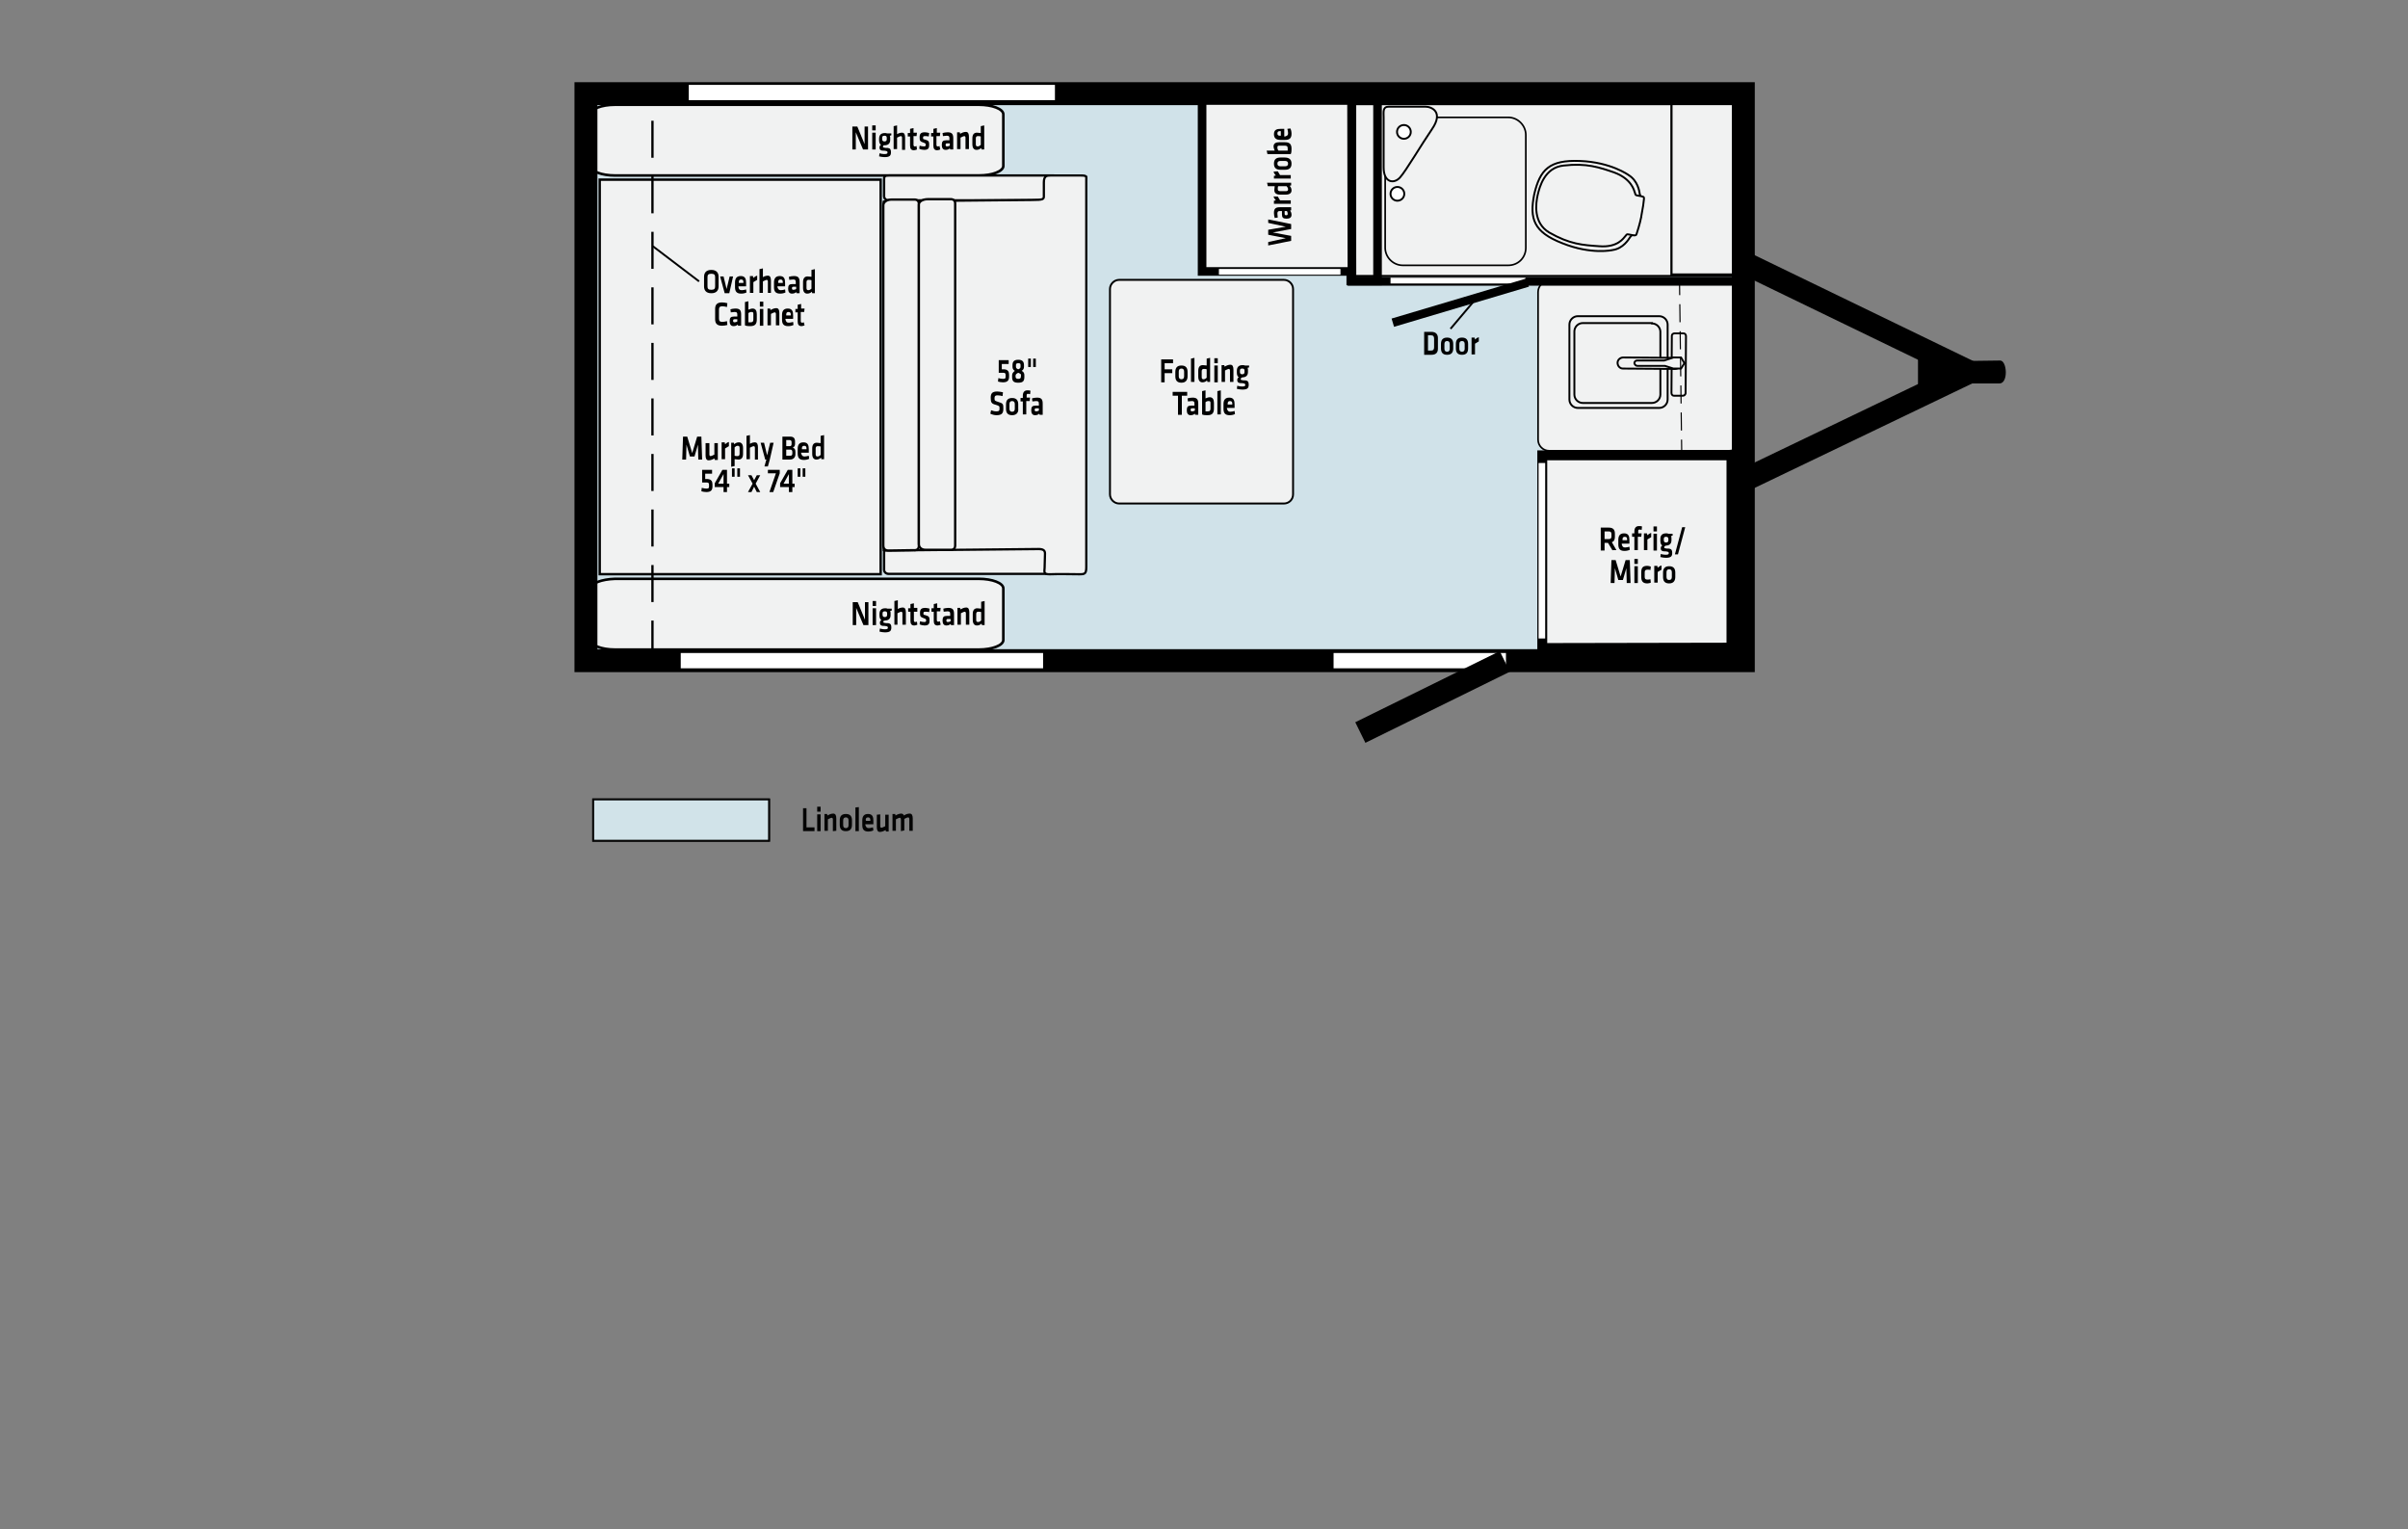 <?xml version="1.0" encoding="utf-8"?>
<!-- Generator: Adobe Illustrator 24.3.0, SVG Export Plug-In . SVG Version: 6.00 Build 0)  -->
<svg version="1.1" xmlns="http://www.w3.org/2000/svg" xmlns:xlink="http://www.w3.org/1999/xlink" x="0px" y="0px"
	 viewBox="0 0 630 400" style="enable-background:new 0 0 630 400;" xml:space="preserve">
<rect x="0" y="0" width="630" height="400" fill="#808080" stroke="none"/>
<style type="text/css">
	.st0{fill:#D0E2E9;stroke:#000000;stroke-width:0.5;}
	.st1{fill:#F1F2F2;stroke:#000000;stroke-width:0.678;}
	.st2{fill:#F1F2F2;stroke:#000000;stroke-width:0.568;}
	.st3{fill:#F1F2F2;stroke:#000000;stroke-width:0.431;stroke-linejoin:round;stroke-miterlimit:11.474;}
	.st4{fill:#F1F2F2;stroke:#000000;stroke-width:0.5;stroke-miterlimit:11.474;}
	.st5{fill:none;stroke:#000000;stroke-width:6;}
	.st6{fill:#F1F2F2;stroke:#000000;stroke-width:2.591;}
	.st7{fill:none;stroke:#FFFFFF;stroke-width:1.725;}
	.st8{fill:#D1D3D4;stroke:#FFFFFF;stroke-width:4;}
	.st9{fill:#F1F2F2;stroke:#000000;stroke-width:0.5;}
	.st10{fill:none;stroke:#000000;stroke-width:0.295;stroke-dasharray:4.723,2.361;}
	.st11{fill:none;stroke:#000000;stroke-width:2.25;}
	.st12{fill:none;stroke:#FFFFFF;stroke-width:1.5;}
	.st13{fill:#FFFFFF;stroke:#000000;stroke-width:0.5;}
	.st14{fill:#F1F2F2;stroke:#000000;stroke-width:0.625;}
	.st15{fill:#F1F2F2;stroke:#000000;stroke-width:0.605;stroke-linejoin:round;stroke-miterlimit:11.474;}
	.st16{fill:#F1F2F2;stroke:#000000;stroke-width:0.581;stroke-linejoin:round;stroke-miterlimit:11.474;}
	.st17{fill:#F1F2F2;stroke:#000000;stroke-width:0.6;stroke-linejoin:round;stroke-miterlimit:11.474;}
	.st18{fill:none;stroke:#000000;stroke-width:0.605;stroke-dasharray:9.684,4.842;}
	.st19{fill:#F1F2F2;stroke:#000000;stroke-width:2.253;}
	.st20{fill:#F1F2F2;stroke:#000000;stroke-width:0.5;stroke-linejoin:round;stroke-miterlimit:11.474;}
	.st21{fill:#040404;}
	.st22{fill-rule:evenodd;clip-rule:evenodd;fill:#D1D5D8;stroke:#060606;stroke-width:0.5;}
	.st23{fill-rule:evenodd;clip-rule:evenodd;fill:#D1E3E9;stroke:#060606;stroke-width:0.5;}
	.st24{fill:none;stroke:#000000;stroke-width:0.5;}
</style>
<g id="Layer_1">
	<rect x="153.7" y="25.5" class="st0" width="301.2" height="148.8"/>
	<path id="Wardrobe_4_" class="st1" d="M154.5,153.9v13.5c0,1.4,2.9,2.5,6.4,2.5h95.2c3.5,0,6.4-1.1,6.4-2.5v-13.5
		c0-1.4-2.9-2.5-6.4-2.5h-95.2C157.4,151.5,154.5,152.6,154.5,153.9z"/>
	<path id="Wardrobe_1_" class="st1" d="M154.5,29.9v13.5c0,1.4,2.9,2.5,6.4,2.5h95.2c3.5,0,6.4-1.1,6.4-2.5V29.9
		c0-1.4-2.9-2.5-6.4-2.5h-95.2C157.4,27.4,154.5,28.5,154.5,29.9z"/>
	<rect x="354.4" y="27.2" class="st2" width="99.9" height="45"/>
	<rect x="437.3" y="25.7" class="st2" width="18.3" height="46.1"/>
	<path class="st3" d="M394.6,69.4H367c-2.5,0-4.6-2.1-4.6-4.6V35.3c0-2.5,2.1-4.6,4.6-4.6h27.6c2.5,0,4.6,2.1,4.6,4.6v29.5
		C399.2,67.4,397.2,69.4,394.6,69.4z"/>
	<path class="st3" d="M452.4,117.9h-47.1c-1.6,0-2.9-1.3-2.9-2.9V76.4c0-1.6,1.3-2.9,2.9-2.9h47.1c1.6,0,2.9,1.3,2.9,2.9v38.6
		C455.3,116.6,454,117.9,452.4,117.9z"/>
	<g>
		<path class="st4" d="M427.3,61.5c0,0-0.4-0.1-0.8,0.5c-0.4,0.6-1.8,3-4.6,3.4c0,0-5.5,1.3-13.2-1.8c-7.4-2.9-8.6-6.3-7.3-12.8l0,0
			c1.5-6.4,3.9-9,11.9-8.7c8.2,0.3,12.8,3.7,12.8,3.7c2.4,1.5,2.8,4.2,2.9,4.9c0.1,0.7,0.5,0.8,0.5,0.8L427.3,61.5z"/>
		<path class="st4" d="M402.3,51c0.5-2.1,1.8-7.2,6.8-7.7c6-0.7,9.4,0.5,13.2,1.8c4.6,1.7,5.2,4.7,5.4,5.2c0.2,0.5,0.1,0.7,0.5,0.8
			c0.5,0.1,0.1,0,1.1,0.2c1,0.2,0.8,0.4,0.8,0.8c0,0.4-0.3,2.5-0.7,4.5l0,0.1c-0.4,2-1.1,4.1-1.2,4.4c-0.1,0.3-0.1,0.6-1.1,0.4
			c-1-0.2-0.6-0.1-1.1-0.2c-0.5-0.1-0.4,0.1-0.8,0.5c-0.4,0.4-1.9,3-6.8,2.6c-4.3-0.3-7.7-0.5-13.1-3.6
			C401.1,58.3,401.8,53.2,402.3,51z"/>
	</g>
	<polyline class="st5" points="455.6,68.4 515.3,97.3 455.3,126.1 	"/>
	<polygon points="501.8,88.3 501.8,106.3 518.6,97.8 	"/>
	<path d="M515.5,94.4c0,0,6-0.1,7.8-0.1c1.8,0,2.2,6-0.2,6c-2.3,0-7.9,0-7.9,0S515.6,94.1,515.5,94.4z"/>
	<polygon class="st6" points="403.5,169.5 403.5,119.1 453,119.1 453,169.4 	"/>
	<line class="st7" x1="403.4" y1="167" x2="403.4" y2="121.1"/>
	<rect x="153.3" y="24.5" class="st5" width="302.8" height="148.3"/>
	<line class="st8" x1="348.9" y1="172.8" x2="394" y2="172.8"/>
	<line class="st5" x1="393.7" y1="173" x2="355.9" y2="191.6"/>
	<line class="st8" x1="276" y1="24.2" x2="180.2" y2="24.2"/>
	<g>
		<path class="st9" d="M434.1,82.7c1.2,0,2.2,1,2.2,2.2v19.6c0,1.2-1,2.2-2.2,2.2h-21.3c-1.2,0-2.2-1-2.2-2.2V84.9
			c0-1.2,1-2.2,2.2-2.2H434.1z"/>
		<path class="st9" d="M432.2,84.6c1.2,0,2.2,1,2.2,2.2v16.4c0,1.2-1,2.2-2.2,2.2h-18.1c-1.2,0-2.2-1-2.2-2.2V86.7
			c0-1.2,1-2.2,2.2-2.2H432.2z"/>
		<g>
			<g>
				<g>
					<g>
						<path class="st9" d="M441.1,87.9c0-0.4-0.3-0.7-0.6-0.7l-2.4,0c-0.4,0-0.7,0.3-0.7,0.6l-0.1,15c0,0.4,0.3,0.7,0.6,0.7l2.4,0
							c0.4,0,0.6-0.3,0.7-0.6L441.1,87.9z"/>
						<path class="st9" d="M424.7,93.5c-0.8,0-1.5,0.6-1.5,1.4l0,0c0,0.8,0.6,1.5,1.4,1.5l13.6,0.1c0.8,0,1.4-0.6,1.5-1.4l0,0
							c0-0.8-0.6-1.5-1.4-1.5L424.7,93.5z"/>
						<path class="st9" d="M428.4,95.7l7.2,0l2.2,0.7l2,0l0.9-1.4l-0.9-1.5l-2,0l-2.4,0.8l-7.1,0c-0.4,0-0.7,0.3-0.7,0.7
							C427.7,95.4,428,95.7,428.4,95.7z"/>
					</g>
				</g>
			</g>
		</g>
	</g>
	<line class="st10" x1="440" y1="119.7" x2="439.4" y2="73"/>
	<path class="st9" d="M363.4,27.9c3.2,0,7.8,0,9.5,0c1.7,0,4.8,1.4,1.8,5.8s-6.8,10.9-8.4,12.7c-1.6,1.8-4.3,1.4-4.3-2.6
		s0-11.2,0-13C362,29.2,361.7,27.9,363.4,27.9z"/>
	<rect x="353.7" y="24.8" class="st11" width="101.2" height="48.8"/>
	<line class="st12" x1="399.1" y1="73.4" x2="363.8" y2="73.4"/>
	<circle class="st13" cx="365.6" cy="50.7" r="1.8"/>
	<circle class="st13" cx="367.3" cy="34.5" r="1.8"/>
	<line class="st8" x1="178.1" y1="172.8" x2="272.9" y2="172.8"/>
	<line class="st11" x1="399.7" y1="73.9" x2="364.4" y2="84.4"/>
	<rect x="353.4" y="23.6" class="st11" width="7" height="49.9"/>
	
		<rect id="Bed" x="156.9" y="47" transform="matrix(-1 -1.224647e-16 1.224647e-16 -1 387.305 197.19)" class="st14" width="73.5" height="103.2"/>
	<g id="Sofa_1_">
		<path class="st15" d="M276.9,144.4c0-0.6-0.5-0.8-1.2-0.8c-0.7,0-42,0-43.1,0s-1.3,0.2-1.3,1c0,0.8,0,4.1,0,4.5c0,0.4,0.4,1,1.2,1
			c0.8,0,42.1,0,43.1,0c1,0,1.3-0.3,1.3-0.8C276.9,148.8,276.9,144.4,276.9,144.4z"/>
		<path class="st15" d="M276.9,46.7c0-0.6-0.5-0.8-1.2-0.8c-0.7,0-42,0-43.1,0s-1.3,0.2-1.3,1c0,0.8,0,4.1,0,4.5c0,0.4,0.4,1,1.2,1
			c0.8,0,42.1,0,43.1,0c1,0,1.3-0.3,1.3-0.8C276.9,51.1,276.9,46.7,276.9,46.7z"/>
		<path class="st16" d="M273.3,148.5c0,0.9-0.5,1.8,1.5,1.7c2.1-0.1,6.2,0,7.6,0s1.8-0.1,1.8-1.9c0-16.6,0-114.7,0-101
			c0-1.1,0.3-1.4-1.4-1.4c-1.7,0-7.1,0-8,0s-1.7,0.1-1.7,1.8c0,1.7,0,2.6,0,3.5c0,0.9,0,1.1-3.2,1.1c-3.2,0-38.7,0.4-38.7,0.4V144
			c0,0,39.2-0.4,40.5-0.4s1.7,0.4,1.7,1.2C273.4,145.7,273.3,148.5,273.3,148.5z"/>
		<path class="st17" d="M239.1,143.9c0,0,1.3,0.2,1.3-1.1c0-1.4,0-88.4,0-89.5c0-1.1-1-1.1-1-1.1s-5.1,0-6.2,0s-2.1,0.6-2.1,1.5
			c0,1.1,0,88,0,88.9c0,0.9,0.4,1.4,1.4,1.4S239.1,143.9,239.1,143.9z"/>
		<path class="st17" d="M248.6,143.8c0,0,1.3,0.2,1.3-1.1c0-1.4,0-88.3,0-89.5c0-1.1-1-1.1-1-1.1s-5.1,0-6.2,0s-2.3,0.5-2.3,1.4
			c0,1.1,0,87.9,0,88.8c0,0.9,0.7,1.5,1.7,1.5S248.6,143.8,248.6,143.8z"/>
	</g>
	<line id="Overhead_2_" class="st18" x1="170.7" y1="172" x2="170.7" y2="26.8"/>
	<polygon class="st19" points="353.7,71 314.5,71 314.5,26.3 353.6,26.3 	"/>
	<line class="st12" x1="350.7" y1="71.1" x2="318.9" y2="71.1"/>
	<path class="st20" d="M335.9,131.7h-43.1c-1.3,0-2.4-1.1-2.4-2.4V75.6c0-1.3,1.1-2.4,2.4-2.4h43.1c1.3,0,2.4,1.1,2.4,2.4v53.7
		C338.3,130.7,337.2,131.7,335.9,131.7z"/>
	<g id="Layer_3">
		<g id="Layer_1_2_">
			<g>
				<path class="st21" d="M211,216.4h2.1v1h-3v-6h0.9V216.4z"/>
				<path class="st21" d="M213.8,212.3V211h0.9v1.3H213.8z M213.8,217.4V213h0.9v4.4H213.8z"/>
				<path class="st21" d="M217.9,217.4v-3.1c0-0.2-0.1-0.4-0.3-0.4s-0.6,0.2-1,0.4v3h-0.9v-4.4h0.7l0.1,0.4c0.5-0.3,1-0.5,1.5-0.5
					c0.6,0,0.8,0.5,0.8,1.3v3.2L217.9,217.4L217.9,217.4z"/>
				<path class="st21" d="M221.3,217.4c-1.3,0-1.6-0.8-1.6-1.7v-1.1c0-0.9,0.3-1.7,1.6-1.7s1.6,0.8,1.6,1.7v1.1
					C222.9,216.6,222.6,217.4,221.3,217.4z M221.3,213.8c-0.5,0-0.7,0.3-0.7,0.8v1.2c0,0.5,0.2,0.8,0.7,0.8s0.7-0.3,0.7-0.8v-1.2
					C222,214.1,221.8,213.8,221.3,213.8z"/>
				<path class="st21" d="M223.8,217.4v-6.2l0.9-0.1v6.3H223.8L223.8,217.4z"/>
				<path class="st21" d="M227.3,216.6c0.3,0,0.7-0.1,1.1-0.2l0.1,0.8c-0.4,0.2-0.9,0.3-1.3,0.3c-1.2,0-1.6-0.6-1.6-1.7v-1.2
					c0-0.9,0.3-1.7,1.5-1.7s1.4,0.8,1.4,1.8v0.9h-2.1v0.2C226.6,216.3,226.7,216.6,227.3,216.6z M226.6,214.7h1.1v-0.2
					c0-0.4-0.1-0.7-0.6-0.7s-0.6,0.3-0.6,0.7L226.6,214.7L226.6,214.7z"/>
				<path class="st21" d="M230.3,213v3.1c0,0.2,0.1,0.4,0.3,0.4s0.6-0.2,1-0.4v-3h0.9v4.4h-0.7l-0.1-0.4c-0.5,0.3-1,0.5-1.5,0.5
					c-0.6,0-0.8-0.5-0.8-1.3v-3.2L230.3,213L230.3,213z"/>
				<path class="st21" d="M235.7,217.4v-3.1c0-0.2-0.1-0.4-0.3-0.4s-0.6,0.2-1,0.4v3h-0.9v-4.4h0.7l0.1,0.4c0.5-0.3,1-0.5,1.5-0.5
					c0.3,0,0.6,0.2,0.7,0.5c0.4-0.3,1-0.5,1.5-0.5c0.6,0,0.8,0.5,0.8,1.3v3.2h-0.9v-3.1c0-0.2-0.1-0.4-0.3-0.4s-0.7,0.2-1,0.4v3
					L235.7,217.4L235.7,217.4z"/>
			</g>
			<rect x="155.2" y="209.1" class="st22" width="46" height="10.8"/>
			<rect x="155.2" y="209.1" class="st23" width="46" height="10.8"/>
		</g>
	</g>
</g>
<g id="type">
	<g>
		<path d="M421.9,144l-1.2-2h-0.9v2h-1v-6h2.1c1.2,0,1.6,0.6,1.6,1.6v0.8c0,0.7-0.2,1.2-0.8,1.4l1.2,2.1H421.9z M420.9,139h-1.1v2
			h1.1c0.5,0,0.7-0.2,0.7-0.7v-0.6C421.6,139.2,421.4,139,420.9,139z"/>
		<path d="M425.2,143.2c0.4,0,0.7-0.1,1.1-0.2l0.1,0.8c-0.4,0.2-0.9,0.3-1.4,0.3c-1.2,0-1.6-0.6-1.6-1.7v-1.2c0-0.9,0.3-1.7,1.5-1.7
			c1.2,0,1.4,0.8,1.4,1.8v0.9h-2v0.2C424.5,143,424.6,143.2,425.2,143.2z M424.5,141.3h1.2v-0.2c0-0.4-0.1-0.7-0.6-0.7
			s-0.6,0.3-0.6,0.7V141.3z"/>
		<path d="M429.5,138.6c-0.2,0-0.4-0.1-0.5-0.1c-0.4,0-0.4,0.2-0.4,0.5v0.5h0.9l-0.1,0.9h-0.9v3.5h-0.9v-3.5H427v-0.9h0.6V139
			c0-0.9,0.4-1.4,1.2-1.4c0.3,0,0.6,0,0.8,0.1L429.5,138.6z"/>
		<path d="M432,140.5c-0.4,0.2-0.6,0.4-1,0.6v2.8h-0.9v-4.4h0.8l0.1,0.5c0.2-0.2,0.6-0.5,1-0.6L432,140.5z"/>
		<path d="M432.6,139v-1.3h0.9v1.3H432.6z M432.6,144v-4.4h0.9v4.4H432.6z"/>
		<path d="M435.6,142.8c-0.1,0.1-0.2,0.2-0.2,0.4c0,0.1,0.1,0.2,0.2,0.2c0.4,0.1,0.6,0.1,1.1,0.1c0.6,0.1,0.8,0.4,0.8,1.1
			c0,0.9-0.3,1.3-1.7,1.3c-0.4,0-1-0.1-1.4-0.2l0.1-0.8c0.4,0.1,0.8,0.2,1.2,0.2c0.7,0,0.9-0.1,0.9-0.4c0-0.3-0.1-0.3-0.3-0.4
			c-0.4-0.1-0.6-0.1-1.1-0.1c-0.5-0.1-0.7-0.3-0.7-0.8c0-0.4,0.2-0.6,0.4-0.7c-0.3-0.2-0.5-0.6-0.5-1.2V141c0-0.9,0.4-1.5,1.5-1.5
			c0.2,0,0.4,0,0.6,0.1h1.1v0.5c-0.1,0-0.3,0.1-0.4,0.1c0.1,0.2,0.1,0.4,0.1,0.7v0.4c0,0.9-0.5,1.4-1.5,1.4
			C435.8,142.8,435.7,142.8,435.6,142.8z M435.9,140.4c-0.5,0-0.6,0.2-0.6,0.6v0.3c0,0.4,0.2,0.6,0.6,0.6c0.4,0,0.6-0.2,0.6-0.6V141
			C436.5,140.6,436.3,140.4,435.9,140.4z"/>
		<path d="M439,145h-0.8l1.9-7.1h0.8L439,145z"/>
		<path d="M424.6,151.7h-1.2l-0.9-3.1l-0.1,3.9h-1l0.2-6h1.1l1.3,4.3l1.3-4.3h1.1l0.2,6h-1l-0.1-3.9L424.6,151.7z"/>
		<path d="M427.6,147.5v-1.3h0.9v1.3H427.6z M427.6,152.5v-4.4h0.9v4.4H427.6z"/>
		<path d="M429.4,150.9v-1.2c0-1.2,0.4-1.7,1.6-1.7c0.3,0,0.6,0.1,0.9,0.2l-0.1,0.9c-0.2-0.1-0.6-0.1-0.8-0.1
			c-0.5,0-0.7,0.2-0.7,0.7v1.2c0,0.5,0.2,0.7,0.7,0.7c0.2,0,0.5,0,0.8-0.1l0.1,0.9c-0.2,0.1-0.6,0.2-0.9,0.2
			C429.9,152.6,429.4,152.1,429.4,150.9z"/>
		<path d="M434.7,149c-0.4,0.2-0.6,0.4-1,0.6v2.8h-0.9v-4.4h0.8l0.1,0.5c0.2-0.2,0.6-0.5,1-0.6L434.7,149z"/>
		<path d="M436.7,152.6c-1.3,0-1.6-0.8-1.6-1.7v-1.1c0-0.9,0.3-1.7,1.6-1.7c1.3,0,1.6,0.8,1.6,1.7v1.1
			C438.3,151.7,438,152.6,436.7,152.6z M436.7,148.9c-0.5,0-0.7,0.3-0.7,0.8v1.2c0,0.5,0.2,0.8,0.7,0.8c0.5,0,0.7-0.3,0.7-0.8v-1.2
			C437.4,149.2,437.2,148.9,436.7,148.9z"/>
	</g>
	<g>
		<path d="M374.5,86.8c1.2,0,1.7,0.7,1.7,1.6v2.8c0,0.9-0.4,1.6-1.7,1.6h-1.9v-6H374.5z M373.6,91.7h0.8c0.6,0,0.8-0.3,0.8-0.9v-2.2
			c0-0.6-0.2-0.9-0.8-0.9h-0.8V91.7z"/>
		<path d="M378.6,92.8c-1.3,0-1.6-0.8-1.6-1.7V90c0-0.9,0.3-1.7,1.6-1.7c1.3,0,1.6,0.8,1.6,1.7v1.1C380.2,92,379.9,92.8,378.6,92.8z
			 M378.6,89.2c-0.5,0-0.7,0.3-0.7,0.8v1.2c0,0.5,0.2,0.8,0.7,0.8c0.5,0,0.7-0.3,0.7-0.8V90C379.3,89.5,379.1,89.2,378.6,89.2z"/>
		<path d="M382.5,92.8c-1.3,0-1.6-0.8-1.6-1.7V90c0-0.9,0.3-1.7,1.6-1.7s1.6,0.8,1.6,1.7v1.1C384.1,92,383.8,92.8,382.5,92.8z
			 M382.5,89.2c-0.5,0-0.7,0.3-0.7,0.8v1.2c0,0.5,0.2,0.8,0.7,0.8s0.7-0.3,0.7-0.8V90C383.2,89.5,383,89.2,382.5,89.2z"/>
		<path d="M386.9,89.3c-0.4,0.2-0.6,0.4-1,0.6v2.8H385v-4.4h0.8l0.1,0.5c0.2-0.2,0.6-0.5,1-0.6L386.9,89.3z"/>
	</g>
	<line class="st24" x1="379.5" y1="86" x2="386.6" y2="77.6"/>
	<g>
		<path d="M261.2,94.2h2.7v1h-1.8v1.4c0.3,0,0.4,0,0.7,0c0.9,0.1,1.2,0.6,1.2,1.4v0.5c0,0.9-0.3,1.5-1.6,1.5c-0.5,0-0.9-0.1-1.3-0.2
			l0.1-0.9c0.4,0.1,0.8,0.2,1.2,0.2c0.7,0,0.7-0.2,0.7-0.7v-0.3c0-0.4-0.1-0.6-0.6-0.6c-0.5,0-0.8,0-1.2,0V94.2z"/>
		<path d="M267.3,97c0.6,0.3,0.7,0.7,0.7,1.2v0.4c0,1.1-0.4,1.5-1.6,1.5c-1.2,0-1.6-0.4-1.6-1.5v-0.4c0-0.5,0.2-0.8,0.7-1.2
			c-0.5-0.3-0.6-0.7-0.6-1.1v-0.4c0-0.9,0.4-1.4,1.5-1.4c1.1,0,1.5,0.5,1.5,1.4v0.4C267.9,96.3,267.8,96.7,267.3,97z M266.4,97.5
			c-0.6,0.3-0.7,0.5-0.7,0.8v0.2c0,0.4,0.2,0.6,0.7,0.6c0.5,0,0.7-0.2,0.7-0.6v-0.2C267.2,97.9,267.1,97.8,266.4,97.5z M266.4,96.6
			c0.5-0.2,0.6-0.4,0.6-0.7v-0.4c0-0.4-0.1-0.5-0.6-0.5c-0.5,0-0.6,0.2-0.6,0.5v0.4C265.8,96.2,265.9,96.4,266.4,96.6z"/>
		<path d="M269,96v-2.2h0.7V96H269z M270.3,96v-2.2h0.7V96H270.3z"/>
		<path d="M260.7,108.6c-0.6,0-1.2-0.2-1.6-0.4l0.2-0.9c0.5,0.2,0.9,0.3,1.4,0.3c0.7,0,0.8-0.2,0.8-0.7c0-0.7,0-0.7-0.9-1
			c-1.2-0.3-1.4-0.6-1.4-1.9c0-1.1,0.4-1.6,1.7-1.6c0.4,0,1,0.1,1.5,0.2l-0.1,1c-0.4-0.1-0.9-0.2-1.3-0.2c-0.6,0-0.8,0.2-0.8,0.7
			c0,0.7,0,0.7,0.9,1c1.4,0.4,1.4,0.6,1.4,1.8C262.5,108,262.2,108.6,260.7,108.6z"/>
		<path d="M264.8,108.6c-1.3,0-1.6-0.8-1.6-1.7v-1.1c0-0.9,0.3-1.7,1.6-1.7s1.6,0.8,1.6,1.7v1.1
			C266.5,107.7,266.1,108.6,264.8,108.6z M264.8,104.9c-0.5,0-0.7,0.3-0.7,0.8v1.2c0,0.5,0.2,0.8,0.7,0.8s0.7-0.3,0.7-0.8v-1.2
			C265.5,105.2,265.3,104.9,264.8,104.9z"/>
		<path d="M269.5,103.1c-0.2,0-0.4-0.1-0.5-0.1c-0.4,0-0.4,0.2-0.4,0.5v0.5h0.9l-0.1,0.9h-0.9v3.5h-0.9V105H267v-0.9h0.6v-0.6
			c0-0.9,0.4-1.4,1.2-1.4c0.3,0,0.6,0,0.8,0.1L269.5,103.1z"/>
		<path d="M272.7,108.5H272l-0.1-0.3c-0.3,0.3-0.7,0.4-1.1,0.4c-0.7,0-1-0.5-1-1.3c0-0.9,0.3-1.2,1.1-1.2h0.9v-0.5
			c0-0.5-0.1-0.7-0.7-0.7c-0.3,0-0.7,0.1-1,0.1l-0.1-0.8c0.3-0.1,0.9-0.2,1.3-0.2c1.2,0,1.5,0.5,1.5,1.6V108.5z M271.8,106.8h-0.7
			c-0.3,0-0.4,0.1-0.4,0.4c0,0.3,0.1,0.4,0.4,0.4c0.3,0,0.5-0.1,0.7-0.2V106.8z"/>
	</g>
	<g>
		<path d="M303.8,100v-6h3.1v1h-2.2v1.6h2v1h-2v2.4H303.8z"/>
		<path d="M309.1,100.1c-1.3,0-1.6-0.8-1.6-1.7v-1.1c0-0.9,0.3-1.7,1.6-1.7s1.6,0.8,1.6,1.7v1.1C310.7,99.2,310.4,100.1,309.1,100.1
			z M309.1,96.4c-0.5,0-0.7,0.3-0.7,0.8v1.2c0,0.5,0.2,0.8,0.7,0.8s0.7-0.3,0.7-0.8v-1.2C309.8,96.7,309.6,96.4,309.1,96.4z"/>
		<path d="M311.6,100v-6.2l0.9-0.2v6.3H311.6z"/>
		<path d="M313.5,97c0-1,0.4-1.5,1.2-1.5c0.3,0,0.7,0.1,1,0.1v-1.8l0.9-0.2v6.3h-0.7l-0.1-0.4c-0.3,0.3-0.7,0.5-1.2,0.5
			c-0.7,0-1.1-0.5-1.1-1.5V97z M315.7,96.6c-0.2-0.1-0.6-0.1-0.8-0.1c-0.3,0-0.5,0.2-0.5,0.6v1.5c0,0.4,0.1,0.6,0.5,0.6
			c0.3,0,0.6-0.2,0.8-0.4V96.6z"/>
		<path d="M317.7,95v-1.3h0.9V95H317.7z M317.7,100v-4.4h0.9v4.4H317.7z"/>
		<path d="M321.8,100v-3.1c0-0.2-0.1-0.4-0.3-0.4c-0.2,0-0.6,0.2-1,0.4v3h-0.9v-4.4h0.7l0.1,0.4c0.5-0.3,1-0.5,1.5-0.5
			c0.6,0,0.8,0.5,0.8,1.3v3.2H321.8z"/>
		<path d="M324.8,98.8c-0.1,0.1-0.2,0.2-0.2,0.4c0,0.1,0.1,0.2,0.2,0.2c0.4,0.1,0.6,0.1,1.1,0.1c0.6,0.1,0.8,0.4,0.8,1.1
			c0,0.9-0.3,1.3-1.7,1.3c-0.4,0-1-0.1-1.4-0.2l0.1-0.8c0.4,0.1,0.8,0.2,1.2,0.2c0.7,0,0.9-0.1,0.9-0.4c0-0.3-0.1-0.3-0.3-0.4
			c-0.4-0.1-0.6-0.1-1.1-0.1c-0.5-0.1-0.7-0.3-0.7-0.8c0-0.4,0.2-0.6,0.4-0.7c-0.3-0.2-0.5-0.6-0.5-1.2V97c0-0.9,0.4-1.5,1.5-1.5
			c0.2,0,0.4,0,0.6,0.1h1.1v0.5c-0.1,0-0.3,0.1-0.4,0.1c0.1,0.2,0.1,0.4,0.1,0.7v0.4c0,0.9-0.5,1.4-1.5,1.4
			C324.9,98.8,324.9,98.8,324.8,98.8z M325,96.4c-0.5,0-0.6,0.2-0.6,0.6v0.3c0,0.4,0.2,0.6,0.6,0.6c0.4,0,0.6-0.2,0.6-0.6V97
			C325.6,96.6,325.5,96.4,325,96.4z"/>
		<path d="M308.2,103.5h-1.4v-1h3.8v1h-1.4v5h-1V103.5z"/>
		<path d="M313.5,108.5h-0.8l-0.1-0.3c-0.3,0.3-0.7,0.4-1.1,0.4c-0.7,0-1-0.5-1-1.3c0-0.9,0.3-1.2,1.1-1.2h0.9v-0.5
			c0-0.5-0.1-0.7-0.7-0.7c-0.3,0-0.7,0.1-1,0.1l-0.1-0.8c0.3-0.1,0.9-0.2,1.3-0.2c1.2,0,1.5,0.5,1.5,1.6V108.5z M312.6,106.8h-0.7
			c-0.3,0-0.4,0.1-0.4,0.4c0,0.3,0.1,0.4,0.4,0.4c0.3,0,0.5-0.1,0.7-0.2V106.8z"/>
		<path d="M317.6,106.8c0,1.1-0.3,1.8-1.7,1.8c-0.4,0-1,0-1.4-0.2v-6.1l0.9-0.2v2.1c0.3-0.1,0.7-0.3,1.1-0.3c0.8,0,1.1,0.6,1.1,1.5
			V106.8z M315.4,107.6c0.2,0,0.4,0,0.6,0c0.6,0,0.7-0.3,0.7-0.8v-1.4c0-0.4-0.1-0.5-0.5-0.5c-0.3,0-0.6,0.1-0.8,0.3V107.6z"/>
		<path d="M318.5,108.5v-6.2l0.9-0.2v6.3H318.5z"/>
		<path d="M321.9,107.7c0.4,0,0.7-0.1,1.1-0.2l0.1,0.8c-0.4,0.2-0.9,0.3-1.4,0.3c-1.2,0-1.6-0.6-1.6-1.7v-1.2c0-0.9,0.3-1.7,1.5-1.7
			c1.2,0,1.4,0.8,1.4,1.8v0.9h-2v0.2C321.2,107.5,321.4,107.7,321.9,107.7z M321.2,105.8h1.2v-0.2c0-0.4-0.1-0.7-0.6-0.7
			s-0.6,0.3-0.6,0.7V105.8z"/>
	</g>
	<g>
		<path d="M181.7,119.4h-1.2l-0.9-3.1l-0.1,3.9h-1l0.2-6h1.1l1.3,4.3l1.3-4.3h1.1l0.2,6h-1l-0.1-3.9L181.7,119.4z"/>
		<path d="M185.6,115.8v3.1c0,0.2,0.1,0.4,0.3,0.4c0.2,0,0.6-0.2,1-0.4v-3h0.9v4.4H187l-0.1-0.4c-0.5,0.3-1,0.5-1.5,0.5
			c-0.6,0-0.8-0.5-0.8-1.3v-3.2H185.6z"/>
		<path d="M190.7,116.7c-0.4,0.2-0.6,0.4-1,0.6v2.8h-0.9v-4.4h0.8l0.1,0.5c0.2-0.2,0.6-0.5,1-0.6L190.7,116.7z"/>
		<path d="M194.4,118.7c0,1-0.4,1.5-1.2,1.5c-0.3,0-0.7-0.1-1-0.1v1.8l-0.9,0.2v-6.3h0.7l0.1,0.4c0.3-0.3,0.7-0.5,1.2-0.5
			c0.7,0,1.1,0.5,1.1,1.5V118.7z M192.2,119.2c0.2,0.1,0.6,0.1,0.8,0.1c0.3,0,0.5-0.2,0.5-0.6v-1.5c0-0.4-0.1-0.6-0.5-0.6
			c-0.3,0-0.6,0.2-0.8,0.4V119.2z"/>
		<path d="M197.5,120.2v-3.1c0-0.2-0.1-0.4-0.3-0.4c-0.2,0-0.6,0.2-1,0.4v3h-0.9V114l0.9-0.2v2.3c0.4-0.3,1-0.4,1.3-0.4
			c0.6,0,0.8,0.5,0.8,1.3v3.2H197.5z"/>
		<path d="M201.4,120.2l-0.5,1.8H200l0.5-1.8h-0.3l-1.2-4.4h0.9l0.8,3.3l0.8-3.3h0.9L201.4,120.2z"/>
		<path d="M204.7,120.2v-6h2c1,0,1.3,0.5,1.3,1.3v0.6c0,0.5-0.2,0.8-0.6,1c0.5,0.1,0.7,0.5,0.7,1.1v0.6c0,0.8-0.5,1.4-1.4,1.4H204.7
			z M207.1,115.6c0-0.3-0.2-0.5-0.5-0.5h-0.9v1.6h0.9c0.4,0,0.5-0.2,0.5-0.6V115.6z M207.3,118.2c0-0.4-0.2-0.6-0.5-0.6h-1.1v1.6h1
			c0.4,0,0.6-0.1,0.6-0.6V118.2z"/>
		<path d="M210.5,119.4c0.4,0,0.7-0.1,1.1-0.2l0.1,0.8c-0.4,0.2-0.9,0.3-1.4,0.3c-1.2,0-1.6-0.6-1.6-1.7v-1.2c0-0.9,0.3-1.7,1.5-1.7
			c1.2,0,1.4,0.8,1.4,1.8v0.9h-2v0.2C209.8,119.2,210,119.4,210.5,119.4z M209.8,117.5h1.2v-0.2c0-0.4-0.1-0.7-0.6-0.7
			s-0.6,0.3-0.6,0.7V117.5z"/>
		<path d="M212.5,117.3c0-1,0.4-1.5,1.2-1.5c0.3,0,0.7,0.1,1,0.1V114l0.9-0.2v6.3h-0.7l-0.1-0.4c-0.3,0.3-0.7,0.5-1.2,0.5
			c-0.7,0-1.1-0.5-1.1-1.5V117.3z M214.7,116.8c-0.2-0.1-0.6-0.1-0.8-0.1c-0.3,0-0.5,0.2-0.5,0.6v1.5c0,0.4,0.1,0.6,0.5,0.6
			c0.3,0,0.6-0.2,0.8-0.4V116.8z"/>
		<path d="M183.6,122.9h2.7v1h-1.8v1.4c0.3,0,0.4,0,0.7,0c0.9,0.1,1.2,0.6,1.2,1.4v0.5c0,0.9-0.3,1.5-1.6,1.5
			c-0.5,0-0.9-0.1-1.3-0.2l0.1-0.9c0.4,0.1,0.8,0.2,1.2,0.2c0.7,0,0.7-0.2,0.7-0.7v-0.3c0-0.4-0.1-0.6-0.6-0.6c-0.5,0-0.8,0-1.2,0
			V122.9z"/>
		<path d="M190.2,127.4v1.3h-0.9v-1.3H187v-1l2-3.5h1.2v3.6h0.6v0.9H190.2z M189.3,126.5V124l-1.4,2.5H189.3z"/>
		<path d="M191.5,124.7v-2.2h0.7v2.2H191.5z M192.9,124.7v-2.2h0.7v2.2H192.9z"/>
		<path d="M195.7,128.7l1.2-2.2l-1.2-2.2h0.9l0.7,1.3l0.7-1.3h0.9l-1.2,2.2l1.2,2.2h-0.9l-0.7-1.4l-0.7,1.4H195.7z"/>
		<path d="M200.9,122.9h3.1v0.9l-1.7,4.9h-1l1.7-4.9h-2.1V122.9z"/>
		<path d="M207.3,127.4v1.3h-0.9v-1.3h-2.3v-1l2-3.5h1.2v3.6h0.6v0.9H207.3z M206.4,126.5V124l-1.4,2.5H206.4z"/>
		<path d="M208.7,124.7v-2.2h0.7v2.2H208.7z M210,124.7v-2.2h0.7v2.2H210z"/>
	</g>
	<g>
		<path d="M223.9,34.6v4.5H223v-6h1.3l1.9,4.6v-4.6h0.9v6h-1.3L223.9,34.6z"/>
		<path d="M228.2,34.1v-1.3h0.9v1.3H228.2z M228.2,39.1v-4.4h0.9v4.4H228.2z"/>
		<path d="M231.2,38c-0.1,0.1-0.2,0.2-0.2,0.4c0,0.1,0.1,0.2,0.2,0.2c0.4,0.1,0.6,0.1,1.1,0.1c0.6,0.1,0.8,0.4,0.8,1.1
			c0,0.9-0.3,1.3-1.7,1.3c-0.4,0-1-0.1-1.4-0.2l0.1-0.8c0.4,0.1,0.8,0.2,1.2,0.2c0.7,0,0.9-0.1,0.9-0.4c0-0.3-0.1-0.3-0.3-0.4
			c-0.4-0.1-0.6-0.1-1.1-0.1c-0.5-0.1-0.7-0.3-0.7-0.8c0-0.4,0.2-0.6,0.4-0.7c-0.3-0.2-0.5-0.6-0.5-1.2v-0.4c0-0.9,0.4-1.5,1.5-1.5
			c0.2,0,0.4,0,0.6,0.1h1.1v0.5c-0.1,0-0.3,0.1-0.4,0.1c0.1,0.2,0.1,0.4,0.1,0.7v0.4c0,0.9-0.5,1.4-1.5,1.4
			C231.3,38,231.3,38,231.2,38z M231.4,35.5c-0.5,0-0.6,0.2-0.6,0.6v0.3c0,0.4,0.2,0.6,0.6,0.6c0.4,0,0.6-0.2,0.6-0.6v-0.3
			C232,35.7,231.9,35.5,231.4,35.5z"/>
		<path d="M236,39.1v-3.1c0-0.2-0.1-0.4-0.3-0.4c-0.2,0-0.6,0.2-1,0.4v3h-0.9V33l0.9-0.2v2.3c0.4-0.3,1-0.4,1.3-0.4
			c0.6,0,0.8,0.5,0.8,1.3v3.2H236z"/>
		<path d="M239.9,39.1c-0.2,0.1-0.6,0.2-0.8,0.2c-0.7,0-1-0.4-1-1.2v-2.4h-0.6v-0.9h0.6v-1.1l0.9-0.2v1.2h0.9l-0.1,0.9H239v2.3
			c0,0.2,0.1,0.4,0.3,0.4c0.1,0,0.3,0,0.5-0.1L239.9,39.1z"/>
		<path d="M241.8,39.2c-0.4,0-0.9-0.1-1.3-0.3l0.1-0.8c0.3,0.1,0.7,0.2,1.1,0.2c0.4,0,0.5-0.1,0.5-0.4c0-0.3,0-0.4-0.6-0.6
			c-0.9-0.3-1-0.5-1-1.4c0-0.9,0.3-1.3,1.4-1.3c0.3,0,0.8,0.1,1.1,0.2l-0.1,0.9c-0.3-0.1-0.7-0.1-1-0.1c-0.4,0-0.5,0.1-0.5,0.4
			c0,0.4,0,0.4,0.5,0.5c1,0.3,1.1,0.5,1.1,1.4C243.1,38.7,242.9,39.2,241.8,39.2z"/>
		<path d="M246,39.1c-0.2,0.1-0.6,0.2-0.8,0.2c-0.7,0-1-0.4-1-1.2v-2.4h-0.6v-0.9h0.6v-1.1l0.9-0.2v1.2h0.9l-0.1,0.9h-0.9v2.3
			c0,0.2,0.1,0.4,0.3,0.4c0.1,0,0.3,0,0.5-0.1L246,39.1z"/>
		<path d="M249.4,39.1h-0.8l-0.1-0.3c-0.3,0.3-0.7,0.4-1.1,0.4c-0.7,0-1-0.5-1-1.3c0-0.9,0.3-1.2,1.1-1.2h0.9v-0.5
			c0-0.5-0.1-0.7-0.7-0.7c-0.3,0-0.7,0.1-1,0.1l-0.1-0.8c0.3-0.1,0.9-0.2,1.3-0.2c1.2,0,1.5,0.5,1.5,1.6V39.1z M248.5,37.5h-0.7
			c-0.3,0-0.4,0.1-0.4,0.4c0,0.3,0.1,0.4,0.4,0.4c0.3,0,0.5-0.1,0.7-0.2V37.5z"/>
		<path d="M252.6,39.1v-3.1c0-0.2-0.1-0.4-0.3-0.4c-0.2,0-0.6,0.2-1,0.4v3h-0.9v-4.4h0.7l0.1,0.4c0.5-0.3,1-0.5,1.5-0.5
			c0.6,0,0.8,0.5,0.8,1.3v3.2H252.6z"/>
		<path d="M254.4,36.2c0-1,0.4-1.5,1.2-1.5c0.3,0,0.7,0.1,1,0.1V33l0.9-0.2v6.3h-0.7l-0.1-0.4c-0.3,0.3-0.7,0.5-1.2,0.5
			c-0.7,0-1.1-0.5-1.1-1.5V36.2z M256.6,35.7c-0.2-0.1-0.6-0.1-0.8-0.1c-0.3,0-0.5,0.2-0.5,0.6v1.5c0,0.4,0.1,0.6,0.5,0.6
			c0.3,0,0.6-0.2,0.8-0.4V35.7z"/>
	</g>
	<g>
		<path d="M224,159v4.5h-0.9v-6h1.3l1.9,4.6v-4.6h0.9v6h-1.3L224,159z"/>
		<path d="M228.3,158.5v-1.3h0.9v1.3H228.3z M228.3,163.5v-4.4h0.9v4.4H228.3z"/>
		<path d="M231.3,162.3c-0.1,0.1-0.2,0.2-0.2,0.4c0,0.1,0.1,0.2,0.2,0.2c0.4,0.1,0.6,0.1,1.1,0.1c0.6,0.1,0.8,0.4,0.8,1.1
			c0,0.9-0.3,1.3-1.7,1.3c-0.4,0-1-0.1-1.4-0.2l0.1-0.8c0.4,0.1,0.8,0.2,1.2,0.2c0.7,0,0.9-0.1,0.9-0.4c0-0.3-0.1-0.3-0.3-0.4
			c-0.4-0.1-0.6-0.1-1.1-0.1c-0.5-0.1-0.7-0.3-0.7-0.8c0-0.4,0.2-0.6,0.4-0.7c-0.3-0.2-0.5-0.6-0.5-1.2v-0.4c0-0.9,0.4-1.5,1.5-1.5
			c0.2,0,0.4,0,0.6,0.1h1.1v0.5c-0.1,0-0.3,0.1-0.4,0.1c0.1,0.2,0.1,0.4,0.1,0.7v0.4c0,0.9-0.5,1.4-1.5,1.4
			C231.4,162.4,231.4,162.4,231.3,162.3z M231.5,159.9c-0.5,0-0.6,0.2-0.6,0.6v0.3c0,0.4,0.2,0.6,0.6,0.6c0.4,0,0.6-0.2,0.6-0.6
			v-0.3C232.1,160.1,232,159.9,231.5,159.9z"/>
		<path d="M236.1,163.5v-3.1c0-0.2-0.1-0.4-0.3-0.4c-0.2,0-0.6,0.2-1,0.4v3H234v-6.2l0.9-0.2v2.3c0.4-0.3,1-0.4,1.3-0.4
			c0.6,0,0.8,0.5,0.8,1.3v3.2H236.1z"/>
		<path d="M240,163.4c-0.2,0.1-0.6,0.2-0.8,0.2c-0.7,0-1-0.4-1-1.2V160h-0.6v-0.9h0.6V158l0.9-0.2v1.2h0.9L240,160h-0.9v2.3
			c0,0.2,0.1,0.4,0.3,0.4c0.1,0,0.3,0,0.5-0.1L240,163.4z"/>
		<path d="M241.9,163.6c-0.4,0-0.9-0.1-1.3-0.3l0.1-0.8c0.3,0.1,0.7,0.2,1.1,0.2c0.4,0,0.5-0.1,0.5-0.4c0-0.3,0-0.4-0.6-0.6
			c-0.9-0.3-1-0.5-1-1.4c0-0.9,0.3-1.3,1.4-1.3c0.3,0,0.8,0.1,1.1,0.2l-0.1,0.9c-0.3-0.1-0.7-0.1-1-0.1c-0.4,0-0.5,0.1-0.5,0.4
			c0,0.4,0,0.4,0.5,0.5c1,0.3,1.1,0.5,1.1,1.4C243.2,163.1,243,163.6,241.9,163.6z"/>
		<path d="M246.1,163.4c-0.2,0.1-0.6,0.2-0.8,0.2c-0.7,0-1-0.4-1-1.2V160h-0.6v-0.9h0.6V158l0.9-0.2v1.2h0.9l-0.1,0.9h-0.9v2.3
			c0,0.2,0.1,0.4,0.3,0.4c0.1,0,0.3,0,0.5-0.1L246.1,163.4z"/>
		<path d="M249.6,163.5h-0.8l-0.1-0.3c-0.3,0.3-0.7,0.4-1.1,0.4c-0.7,0-1-0.5-1-1.3c0-0.9,0.3-1.2,1.1-1.2h0.9v-0.5
			c0-0.5-0.1-0.7-0.7-0.7c-0.3,0-0.7,0.1-1,0.1l-0.1-0.8c0.3-0.1,0.9-0.2,1.3-0.2c1.2,0,1.5,0.5,1.5,1.6V163.5z M248.6,161.9H248
			c-0.3,0-0.4,0.1-0.4,0.4c0,0.3,0.1,0.4,0.4,0.4c0.3,0,0.5-0.1,0.7-0.2V161.9z"/>
		<path d="M252.7,163.5v-3.1c0-0.2-0.1-0.4-0.3-0.4c-0.2,0-0.6,0.2-1,0.4v3h-0.9v-4.4h0.7l0.1,0.4c0.5-0.3,1-0.5,1.5-0.5
			c0.6,0,0.8,0.5,0.8,1.3v3.2H252.7z"/>
		<path d="M254.5,160.6c0-1,0.4-1.5,1.2-1.5c0.3,0,0.7,0.1,1,0.1v-1.8l0.9-0.2v6.3h-0.7l-0.1-0.4c-0.3,0.3-0.7,0.5-1.2,0.5
			c-0.7,0-1.1-0.5-1.1-1.5V160.6z M256.7,160.1c-0.2-0.1-0.6-0.1-0.8-0.1c-0.3,0-0.5,0.2-0.5,0.6v1.5c0,0.4,0.1,0.6,0.5,0.6
			c0.3,0,0.6-0.2,0.8-0.4V160.1z"/>
	</g>
	<g>
		<path d="M188,74.9c0,1-0.5,1.8-1.9,1.8c-1.4,0-1.9-0.8-1.9-1.8v-2.5c0-1,0.5-1.8,1.9-1.8c1.4,0,1.9,0.8,1.9,1.8V74.9z M185.1,74.9
			c0,0.6,0.2,0.9,1,0.9s1-0.3,1-0.9v-2.4c0-0.6-0.2-0.9-1-0.9s-1,0.3-1,0.9V74.9z"/>
		<path d="M190.8,76.7h-1.2l-1.2-4.4h0.9l0.8,3.3l0.8-3.3h0.9L190.8,76.7z"/>
		<path d="M194.1,75.9c0.4,0,0.7-0.1,1.1-0.2l0.1,0.8c-0.4,0.2-0.9,0.3-1.4,0.3c-1.2,0-1.6-0.6-1.6-1.7v-1.2c0-0.9,0.3-1.7,1.5-1.7
			s1.4,0.8,1.4,1.8v0.9h-2v0.2C193.3,75.7,193.5,75.9,194.1,75.9z M193.3,74h1.2v-0.2c0-0.4-0.1-0.7-0.6-0.7s-0.6,0.3-0.6,0.7V74z"
			/>
		<path d="M198.1,73.2c-0.4,0.2-0.6,0.4-1,0.6v2.8h-0.9v-4.4h0.8l0.1,0.5c0.2-0.2,0.6-0.5,1-0.6L198.1,73.2z"/>
		<path d="M200.9,76.7v-3.1c0-0.2-0.1-0.4-0.3-0.4c-0.2,0-0.6,0.2-1,0.4v3h-0.9v-6.2l0.9-0.2v2.3c0.4-0.3,1-0.4,1.3-0.4
			c0.6,0,0.8,0.5,0.8,1.3v3.2H200.9z"/>
		<path d="M204.3,75.9c0.4,0,0.7-0.1,1.1-0.2l0.1,0.8c-0.4,0.2-0.9,0.3-1.4,0.3c-1.2,0-1.6-0.6-1.6-1.7v-1.2c0-0.9,0.3-1.7,1.5-1.7
			c1.2,0,1.4,0.8,1.4,1.8v0.9h-2v0.2C203.6,75.7,203.8,75.9,204.3,75.9z M203.6,74h1.2v-0.2c0-0.4-0.1-0.7-0.6-0.7s-0.6,0.3-0.6,0.7
			V74z"/>
		<path d="M209.2,76.7h-0.8l-0.1-0.3c-0.3,0.3-0.7,0.4-1.1,0.4c-0.7,0-1-0.5-1-1.3c0-0.9,0.3-1.2,1.1-1.2h0.9v-0.5
			c0-0.5-0.1-0.7-0.7-0.7c-0.3,0-0.7,0.1-1,0.1l-0.1-0.8c0.3-0.1,0.9-0.2,1.3-0.2c1.2,0,1.5,0.5,1.5,1.6V76.7z M208.3,75h-0.7
			c-0.3,0-0.4,0.1-0.4,0.4c0,0.3,0.1,0.4,0.4,0.4c0.3,0,0.5-0.1,0.7-0.2V75z"/>
		<path d="M210.1,73.8c0-1,0.4-1.5,1.2-1.5c0.3,0,0.7,0.1,1,0.1v-1.8l0.9-0.2v6.3h-0.7l-0.1-0.4c-0.3,0.3-0.7,0.5-1.2,0.5
			c-0.7,0-1.1-0.5-1.1-1.5V73.8z M212.3,73.3c-0.2-0.1-0.6-0.1-0.8-0.1c-0.3,0-0.5,0.2-0.5,0.6v1.5c0,0.4,0.1,0.6,0.5,0.6
			c0.3,0,0.6-0.2,0.8-0.4V73.3z"/>
		<path d="M187.1,80.8c0-1.1,0.5-1.7,1.8-1.7c0.5,0,1,0.1,1.4,0.2l-0.1,1c-0.4-0.1-0.9-0.2-1.2-0.2c-0.7,0-0.9,0.3-0.9,0.9v2.3
			c0,0.6,0.2,0.9,0.9,0.9c0.3,0,0.8-0.1,1.2-0.2l0.1,1c-0.4,0.1-0.9,0.2-1.4,0.2c-1.3,0-1.8-0.6-1.8-1.7V80.8z"/>
		<path d="M193.9,85.2h-0.8l-0.1-0.3c-0.3,0.3-0.7,0.4-1.1,0.4c-0.7,0-1-0.5-1-1.3c0-0.9,0.3-1.2,1.1-1.2h0.9v-0.5
			c0-0.5-0.1-0.7-0.7-0.7c-0.3,0-0.7,0.1-1,0.1l-0.1-0.8c0.3-0.1,0.9-0.2,1.3-0.2c1.2,0,1.5,0.5,1.5,1.6V85.2z M192.9,83.5h-0.7
			c-0.3,0-0.4,0.1-0.4,0.4c0,0.3,0.1,0.4,0.4,0.4c0.3,0,0.5-0.1,0.7-0.2V83.5z"/>
		<path d="M198,83.5c0,1.1-0.3,1.8-1.7,1.8c-0.4,0-1,0-1.4-0.2V79l0.9-0.2V81c0.3-0.1,0.7-0.3,1.1-0.3c0.8,0,1.1,0.6,1.1,1.5V83.5z
			 M195.8,84.3c0.2,0,0.4,0,0.6,0c0.6,0,0.7-0.3,0.7-0.8v-1.4c0-0.4-0.1-0.5-0.5-0.5c-0.3,0-0.6,0.1-0.8,0.3V84.3z"/>
		<path d="M198.8,80.2v-1.3h0.9v1.3H198.8z M198.8,85.2v-4.4h0.9v4.4H198.8z"/>
		<path d="M203,85.2v-3.1c0-0.2-0.1-0.4-0.3-0.4c-0.2,0-0.6,0.2-1,0.4v3h-0.9v-4.4h0.7l0.1,0.4c0.5-0.3,1-0.5,1.5-0.5
			c0.6,0,0.8,0.5,0.8,1.3v3.2H203z"/>
		<path d="M206.4,84.4c0.4,0,0.7-0.1,1.1-0.2l0.1,0.8c-0.4,0.2-0.9,0.3-1.4,0.3c-1.2,0-1.6-0.6-1.6-1.7v-1.2c0-0.9,0.3-1.7,1.5-1.7
			s1.4,0.8,1.4,1.8v0.9h-2v0.2C205.7,84.2,205.8,84.4,206.4,84.4z M205.7,82.5h1.2v-0.2c0-0.4-0.1-0.7-0.6-0.7s-0.6,0.3-0.6,0.7
			V82.5z"/>
		<path d="M210.5,85.1c-0.2,0.1-0.6,0.2-0.8,0.2c-0.7,0-1-0.4-1-1.2v-2.4h-0.6v-0.9h0.6v-1.1l0.9-0.2v1.2h0.9l-0.1,0.9h-0.9V84
			c0,0.2,0.1,0.4,0.3,0.4c0.1,0,0.3,0,0.5-0.1L210.5,85.1z"/>
	</g>
	<line class="st24" x1="182.9" y1="73.6" x2="170.8" y2="64.4"/>
	<g>
		<path d="M336.4,59.3l-4.6-1v-0.9l6,1.2v1.3l-4.8,0.9l4.8,0.9v1.3l-6,1.2v-0.9l4.6-1l-4.6-0.9v-1.3L336.4,59.3z"/>
		<path d="M337.8,54.3V55l-0.3,0.1c0.3,0.3,0.4,0.7,0.4,1.1c0,0.7-0.5,1-1.3,1c-0.9,0-1.2-0.3-1.2-1.1v-0.9h-0.5
			c-0.5,0-0.7,0.1-0.7,0.7c0,0.3,0.1,0.7,0.1,1l-0.8,0.1c-0.1-0.3-0.2-0.9-0.2-1.3c0-1.2,0.5-1.5,1.6-1.5H337.8z M336.1,55.2v0.7
			c0,0.3,0.1,0.4,0.4,0.4c0.3,0,0.4-0.1,0.4-0.4c0-0.3-0.1-0.5-0.2-0.7H336.1z"/>
		<path d="M334.3,51.4c0.2,0.4,0.4,0.6,0.6,1h2.8v0.9h-4.4v-0.8l0.5-0.1c-0.2-0.2-0.5-0.6-0.6-1L334.3,51.4z"/>
		<path d="M334.9,50.9c-1,0-1.5-0.4-1.5-1.2c0-0.3,0.1-0.7,0.1-1h-1.8l-0.2-0.9h6.3v0.7l-0.4,0.1c0.3,0.3,0.5,0.7,0.5,1.2
			c0,0.7-0.5,1.1-1.5,1.1H334.9z M334.4,48.7c-0.1,0.2-0.1,0.6-0.1,0.8c0,0.3,0.2,0.5,0.6,0.5h1.5c0.4,0,0.6-0.1,0.6-0.5
			c0-0.3-0.2-0.6-0.4-0.8H334.4z"/>
		<path d="M334.3,44.8c0.2,0.4,0.4,0.6,0.6,1h2.8v0.9h-4.4V46l0.5-0.1c-0.2-0.2-0.5-0.6-0.6-1L334.3,44.8z"/>
		<path d="M337.9,42.8c0,1.3-0.8,1.6-1.7,1.6H335c-0.9,0-1.7-0.3-1.7-1.6c0-1.3,0.8-1.6,1.7-1.6h1.1C337,41.2,337.9,41.5,337.9,42.8
			z M334.2,42.8c0,0.5,0.3,0.7,0.8,0.7h1.2c0.5,0,0.8-0.2,0.8-0.7c0-0.5-0.3-0.7-0.8-0.7H335C334.5,42.1,334.2,42.3,334.2,42.8z"/>
		<path d="M336.1,37.2c1.1,0,1.8,0.3,1.8,1.7c0,0.4,0,1-0.2,1.4h-6.1l-0.2-0.9h2.1c-0.1-0.3-0.3-0.7-0.3-1.1c0-0.8,0.6-1.1,1.5-1.1
			H336.1z M336.9,39.4c0-0.2,0-0.4,0-0.6c0-0.6-0.3-0.7-0.8-0.7h-1.4c-0.4,0-0.5,0.1-0.5,0.5c0,0.3,0.1,0.6,0.3,0.8H336.9z"/>
		<path d="M337,34.8c0-0.4-0.1-0.7-0.2-1.1l0.8-0.1c0.2,0.4,0.3,0.9,0.3,1.4c0,1.2-0.6,1.6-1.7,1.6H335c-0.9,0-1.7-0.3-1.7-1.5
			s0.8-1.4,1.8-1.4h0.9v2h0.2C336.8,35.5,337,35.4,337,34.8z M335.1,35.5v-1.2h-0.2c-0.4,0-0.7,0.1-0.7,0.6c0,0.5,0.3,0.6,0.7,0.6
			H335.1z"/>
	</g>
</g>
</svg>

